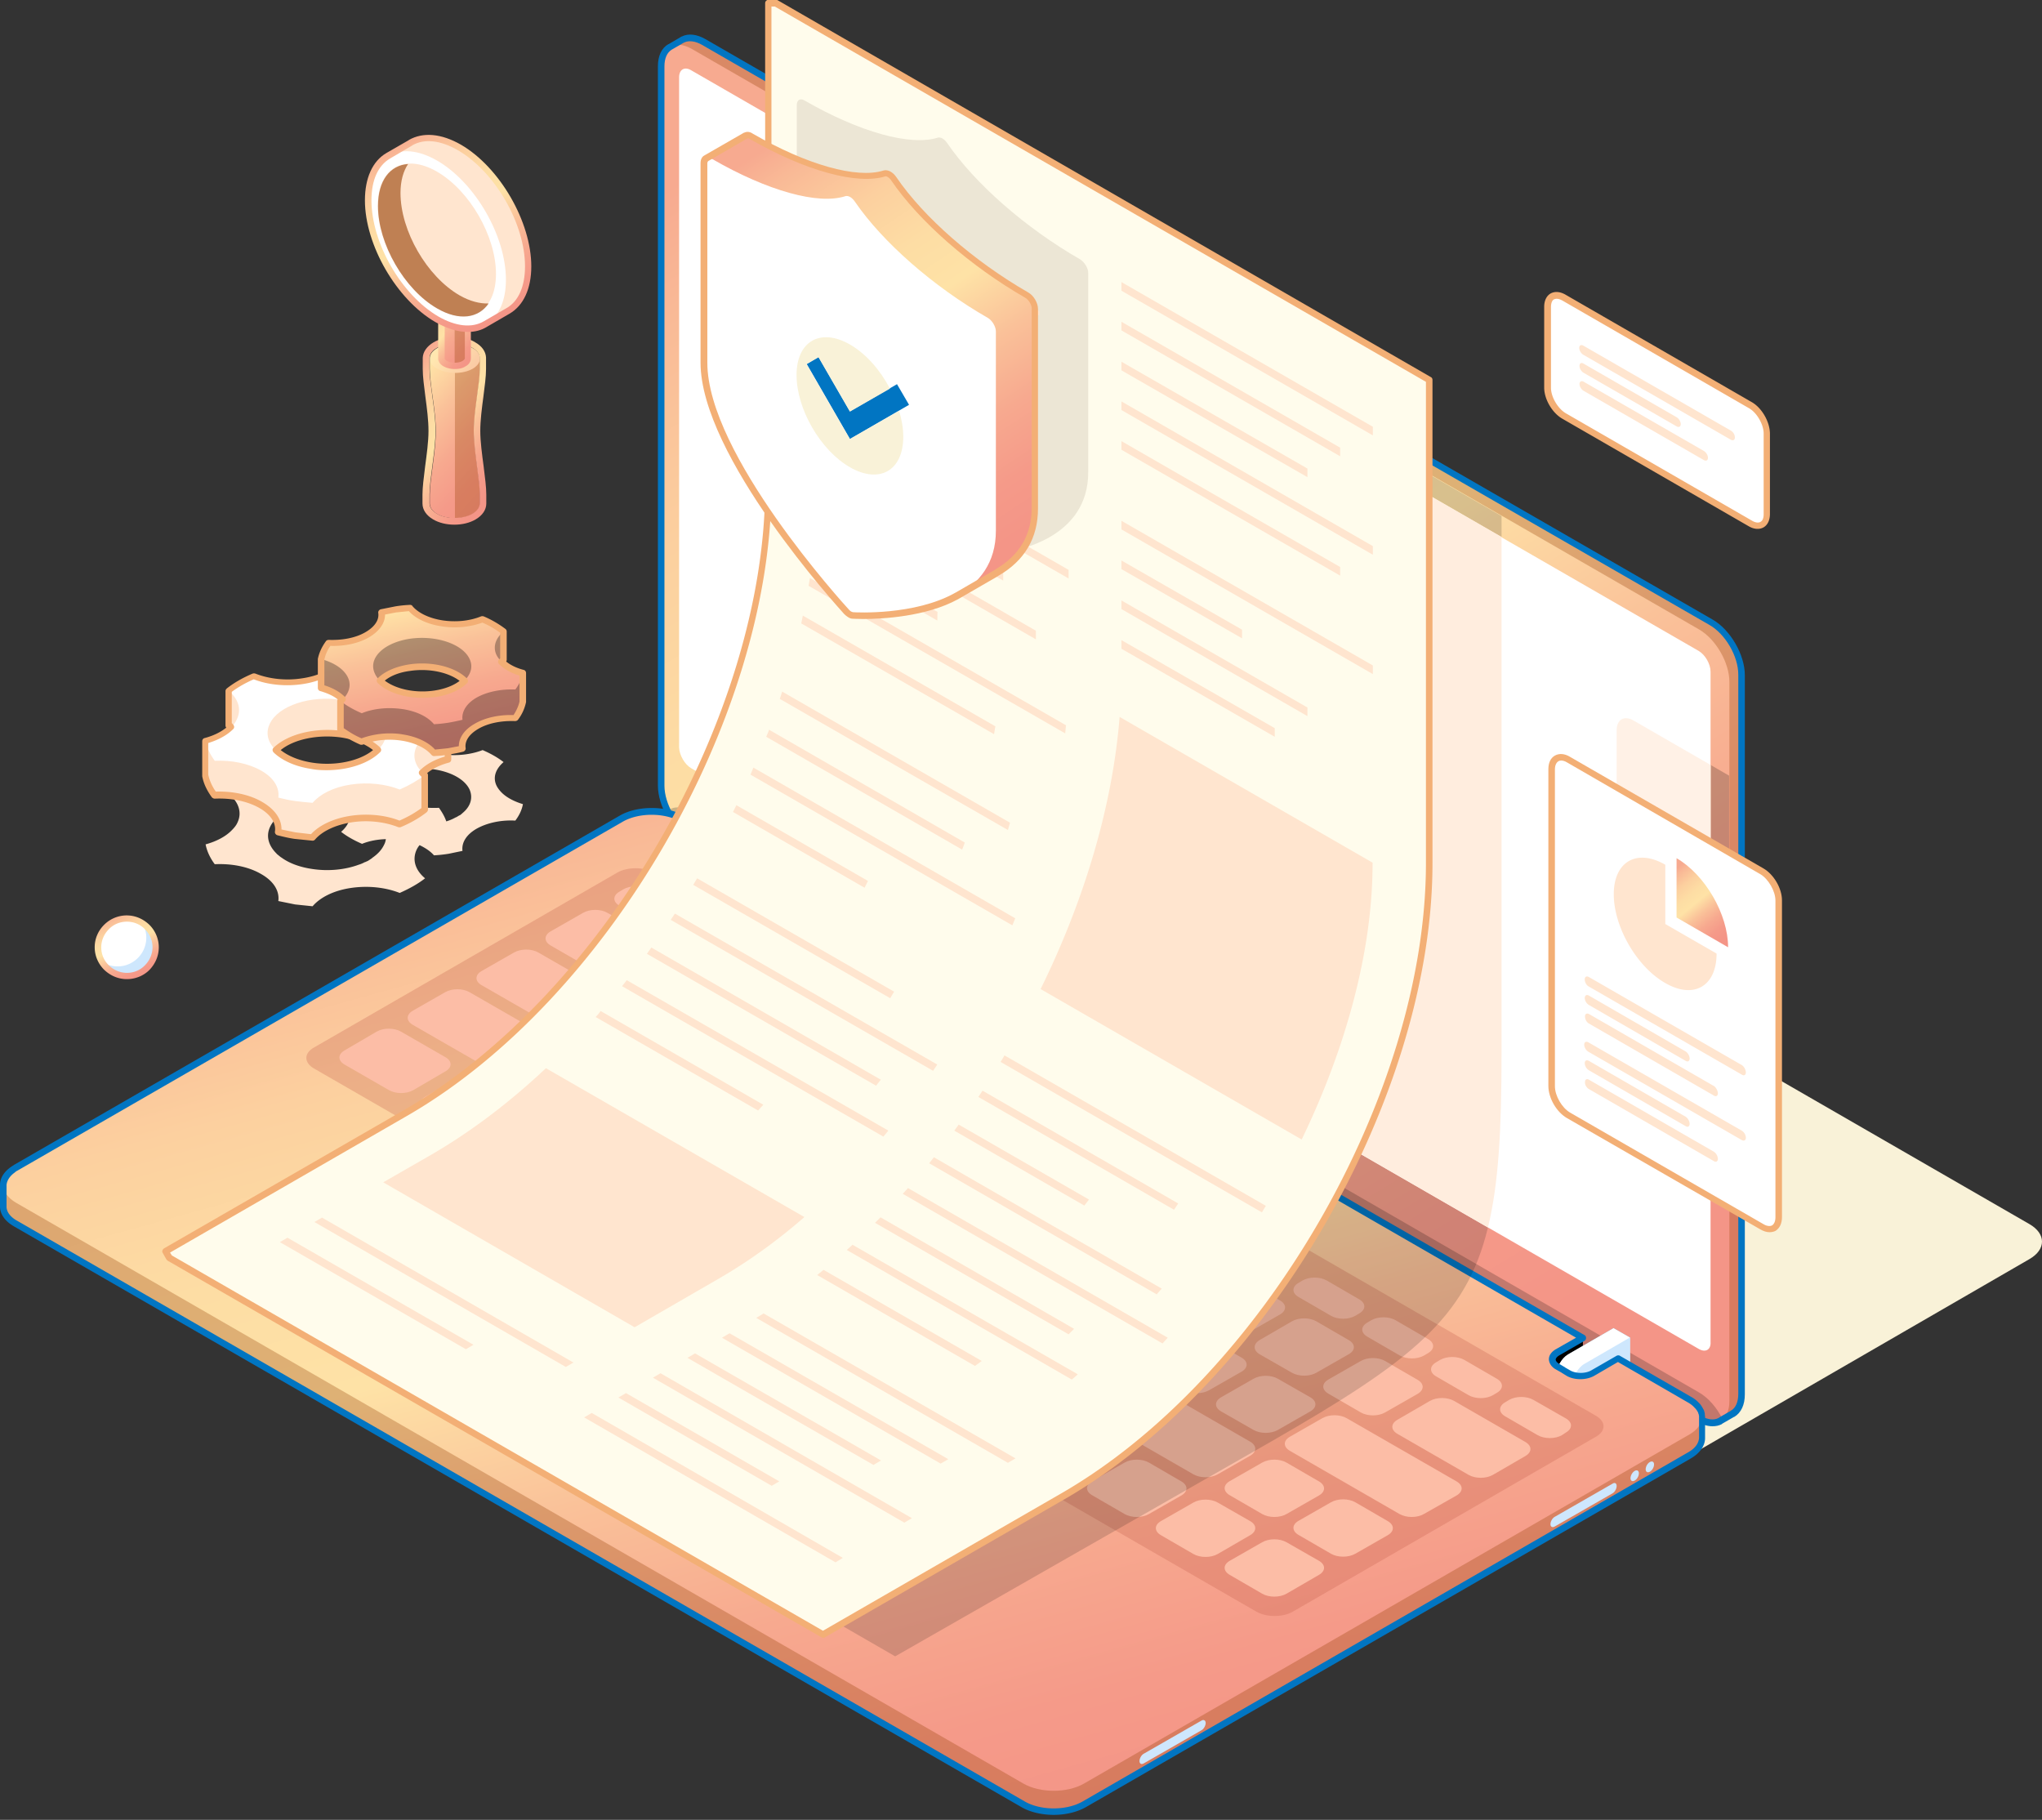 <svg xmlns="http://www.w3.org/2000/svg" xmlns:xlink="http://www.w3.org/1999/xlink" width="349" height="311" fill="none" xmlns:v="https://vecta.io/nano"><rect width="100%" height="100%" fill="#333333" stroke="none"/><style><![CDATA[.B{fill:#fff}.C{fill:#000}.D{fill:#ffe5cf}.E{opacity:.2}.F{opacity:.3}.G{fill:#f3af75}.H{fill:#943c01}.I{fill:#0175C2}.J{fill:#cee7fd}]]></style><path d="M94.873 155.991l12.161 7.007 4.336-2.499c1.163-.67 2.996-.67 4.158 0l1.923 1.116c1.162.669 1.162 1.74 0 2.41l-4.337 2.499 135.737 78.242 4.337-2.5c1.162-.669 2.995-.669 4.158 0l1.922 1.116c1.163.67 1.163 1.741 0 2.41l-4.336 2.5 12.16 7.007c2.862 1.652 7.512 1.652 10.373 0l69.389-40.125c2.861-1.651 2.861-4.329 0-5.981l-172.22-99.308c-2.862-1.651-7.511-1.651-10.373 0L94.873 150.01c-2.861 1.651-2.861 4.329 0 5.981z" fill="#f9f2d8"/><path d="M116.557 6.829l-2.056 1.205c-.939.536-1.521 1.696-1.521 3.347v122.919c0 3.303 2.325 7.32 5.187 8.971l172.175 99.219c1.431.803 2.682.893 3.621.357h.045l2.057-1.205c.939-.536 1.52-1.696 1.52-3.347v-122.92c0-3.302-2.325-7.319-5.187-8.971L120.268 7.186c-1.431-.803-2.682-.893-3.621-.402l-.09.045h0z" fill="url(#A)"/><path d="M279.209 123.141c-1.61-.937-2.906-.178-2.906 1.651v54.14c0 1.83 1.296 4.062 2.906 4.999l16.319 9.418v-60.79l-16.319-9.418z" class="C E"/><path d="M292.443 106.45L120.268 7.186c-1.431-.803-2.683-.893-3.622-.402l-.044.045-2.057 1.16c.939-.536 2.235-.446 3.666.357l172.175 99.219c2.862 1.651 5.186 5.668 5.186 8.971v122.919c0 1.651-.581 2.812-1.52 3.347l2.057-1.205c.939-.535 1.52-1.696 1.52-3.347V115.332c0-3.214-2.325-7.231-5.186-8.882z" class="F H"/><path d="M290.341 237.938l-172.175-99.264c-1.654-.937-3.129-.893-4.068-.089.939 1.919 2.414 3.704 4.068 4.642l172.175 99.219c1.655.937 3.13.892 4.069.089-.939-1.919-2.414-3.66-4.069-4.597z" class="C E"/><path d="M292.666 243.74c-.805 0-1.699-.268-2.593-.803l-172.175-99.219c-2.996-1.741-5.455-5.981-5.455-9.463V11.336c0-1.785.626-3.124 1.789-3.794h.044l2.057-1.205.045-.045c.044-.045.089-.045.134-.045 1.118-.58 2.593-.402 4.068.446l172.176 99.219c2.995 1.741 5.454 5.981 5.454 9.463v122.919c0 1.785-.626 3.124-1.788 3.838h-.045l-2.012 1.161-.045.044s-.044 0-.044.045c-.537.268-1.029.357-1.61.357zM114.813 8.48c-.045 0-.045.045 0 0-.805.491-1.252 1.473-1.252 2.857v122.919c0 3.125 2.191 6.918 4.918 8.481l172.175 99.219c1.207.669 2.28.803 3.085.357 0 0 .045 0 .045-.045l2.012-1.16s.045 0 .045-.045c.804-.446 1.251-1.473 1.251-2.857V115.286c0-3.124-2.19-6.918-4.918-8.48L119.999 7.676c-1.162-.669-2.28-.803-3.085-.402-.044 0-.044.045-.089.045l-2.012 1.16z" class="I"/><path d="M290.342 230.528l-172.175-99.219c-1.163-.67-2.057-2.276-2.102-3.571V13.21c0-1.339.939-1.875 2.057-1.205l172.175 99.219c1.163.67 2.057 2.276 2.057 3.571v114.528c.089 1.339-.85 1.874-2.012 1.205z" class="B"/><path d="M279.209 123.141c-1.61-.937-2.906-.178-2.906 1.651v54.14c0 1.83 1.296 4.062 2.906 4.999l13.234 7.632v-60.79l-13.234-7.632z" fill-opacity=".5" class="D"/><use xlink:href="#L" fill="#80b6f1"/><use xlink:href="#L" class="C E"/><use xlink:href="#M" fill="#7185a3"/><use xlink:href="#M" fill="#b7dafe"/><path opacity=".5" d="M136.81 146.842l-7.78 4.508c-1.117.625-2.011 2.187-2.011 3.436s.894 1.786 2.011 1.161l7.78-4.508v-4.597z" class="C"/><use xlink:href="#N" fill="#80b6f1"/><use xlink:href="#N" class="C E"/><use xlink:href="#O" fill="#7185a3"/><use xlink:href="#O" class="B"/><path d="M278.582 228.564l-7.779 4.508c-1.118.625-1.967 2.187-2.012 3.437 0 1.25.894 1.785 2.012 1.161l7.779-4.508v-4.598z" class="J"/><path d="M290.878 241.776v-.044c0-.134-.045-.223-.09-.357v-.045l-.134-.357v-.045c-.045-.089-.134-.223-.179-.312l-.044-.045c-.09-.089-.179-.223-.269-.312l-.044-.045c-.358-.357-.76-.714-1.297-1.026l-12.161-7.008-4.337 2.5c-1.162.669-2.995.669-4.158 0l-.849-.491-1.028-.58c-1.163-.67-1.163-1.741 0-2.411l1.251-.714 3.13-1.785-135.871-78.286-4.337 2.499c-1.162.67-2.995.67-4.158 0l-.849-.491-1.029-.58c-1.162-.669-1.162-1.741 0-2.41l1.252-.714 3.13-1.786-12.161-7.007c-2.861-1.651-7.511-1.651-10.373 0L2.682 199.554c-.179.089-.358.223-.492.312-1.073.759-1.654 1.696-1.654 2.633v3.526c-.045 1.116.671 2.232 2.146 3.036l172.175 99.219c2.862 1.651 7.511 1.651 10.373 0l103.502-59.675c1.43-.803 2.146-1.874 2.146-2.945v-.045-3.571c.044-.044.044-.134 0-.268z" fill="url(#B)"/><path d="M290.878 241.865c.134 1.16-.581 2.365-2.101 3.258l-103.502 59.674c-2.862 1.651-7.511 1.651-10.373 0L2.727 205.533c-1.431-.848-2.146-1.919-2.146-2.99v3.526c-.045 1.116.671 2.232 2.146 3.035l172.175 99.219c2.862 1.651 7.511 1.651 10.373 0l103.502-59.674c1.43-.804 2.146-1.875 2.146-2.946v-.045-3.57c0-.045 0-.134-.045-.223z" class="F H"/><path d="M180.089 310.153c-1.968 0-3.979-.446-5.455-1.294L2.414 209.595C.849 208.702 0 207.497 0 206.158v-.089-3.526-.044c0-1.161.671-2.232 1.878-3.08.179-.134.358-.223.537-.357l103.502-59.674c2.996-1.741 7.914-1.741 10.954 0l12.161 7.007c.179.089.268.268.268.491 0 .178-.089.402-.268.491l-4.337 2.499c-.358.223-.581.491-.581.714s.223.491.581.715l1.922 1.115c.984.581 2.638.581 3.577 0l4.337-2.499c.179-.089.402-.089.536 0l135.738 78.241c.178.09.268.268.268.491 0 .179-.09.402-.268.491l-4.337 2.5c-.358.223-.581.491-.581.714s.223.491.581.714l.983.58s.045 0 .045.045l.85.491c.983.58 2.637.58 3.621 0l4.337-2.5c.179-.089.402-.089.536 0L289 238.696a5.3 5.3 0 0 1 1.431 1.116l.089.089c.09.089.179.223.269.357.044.045.044.045.044.089.09.089.134.223.224.357 0 0 0 .045.045.09.089.133.134.267.178.401v.045c.045.134.09.268.09.402v.089c0 .089.045.268.045.402v3.615.089c-.045 1.294-.895 2.5-2.415 3.392l-103.457 59.63c-1.52.848-3.487 1.294-5.454 1.294zM1.118 205.98v.134c-.045.937.626 1.874 1.878 2.544l172.175 99.219c2.727 1.562 7.108 1.562 9.836 0l103.501-59.674c1.208-.67 1.834-1.563 1.878-2.5v-.089-3.526c0-.089 0-.179-.044-.268v-.045c0-.044-.045-.133-.09-.267v-.045l-.134-.268s0-.044-.045-.044c-.044-.09-.089-.179-.134-.224l-.045-.044c-.044-.089-.134-.179-.223-.268l-.045-.045c-.313-.357-.715-.669-1.207-.937l-11.893-6.873-4.068 2.365c-1.341.759-3.398.759-4.695 0l-.804-.491s-.045 0-.045-.044l-1.028-.581c-.716-.401-1.118-1.026-1.163-1.696 0-.669.403-1.249 1.118-1.696l3.532-2.008-134.575-77.572-4.068 2.365c-1.342.759-3.398.759-4.695 0l-1.922-1.071c-.716-.446-1.118-1.026-1.118-1.696s.402-1.25 1.118-1.696l3.532-2.008-11.356-6.517c-2.728-1.562-7.109-1.562-9.836 0L2.996 200.044c-.179.089-.313.178-.447.312-.894.625-1.386 1.428-1.431 2.187v.045 3.392z" class="I"/><path d="M220.952 275.428c-1.699.982-4.515.982-6.214 0L53.65 182.592c-1.699-.982-1.744-2.589 0-3.571l51.863-29.904c1.699-.982 4.516-.982 6.215 0l161.042 92.837c1.699.982 1.744 2.588 0 3.57l-51.818 29.904z" fill="#c7634f" class="F"/><path d="M70.641 186.297c-1.162.67-2.995.67-4.158 0l-7.6-4.374c-1.162-.669-1.162-1.74 0-2.41l5.499-3.213c1.162-.67 2.996-.67 4.158 0l7.6 4.374c1.163.669 1.163 1.74 0 2.41l-5.499 3.213zm29.016-3.168c1.163-.67 1.163-1.741 0-2.411L80.254 169.56c-1.163-.669-2.996-.669-4.158 0l-5.544 3.169c-1.162.67-1.162 1.741 0 2.41l19.404 11.158c1.162.67 2.995.67 4.158 0l5.544-3.168zm-11.714 6.739c1.162-.669 1.162-1.741 0-2.41l-5.544-3.214c-1.162-.669-2.996-.669-4.158 0l-5.544 3.169c-1.162.67-1.162 1.741 0 2.41l5.544 3.214c1.162.67 2.996.67 4.158 0l5.544-3.169zm11.758 6.784c1.163-.669 1.163-1.74 0-2.41l-5.544-3.213c-1.162-.67-2.996-.67-4.158 0l-5.544 3.169c-1.162.669-1.162 1.74 0 2.41L90 199.821c1.162.67 2.995.67 4.158 0l5.544-3.169zm11.759 6.785c1.162-.67 1.162-1.741 0-2.411l-5.544-3.213c-1.163-.67-2.996-.67-4.158 0l-5.544 3.169c-1.162.669-1.162 1.74 0 2.41l5.544 3.213c1.162.67 2.995.67 4.158 0l5.544-3.168zm78.643 45.347c1.163-.67 1.163-1.741 0-2.411l-13.547-7.81c-1.162-.67-2.995-.67-4.158 0l-5.544 3.169c-1.162.669-1.162 1.74 0 2.41l13.547 7.811c1.163.669 2.996.669 4.158 0l5.544-3.169zm23.562 0c1.162-.67 1.162-1.741 0-2.411l-13.547-7.81c-1.163-.67-2.996-.67-4.158 0l-5.544 3.169c-1.162.669-1.162 1.74 0 2.41l13.547 7.811c1.162.669 2.995.669 4.158 0l5.544-3.169zm-43.323-11.382c1.162-.669 1.162-1.74 0-2.41l-5.544-3.214c-1.163-.669-2.996-.669-4.158 0l-5.544 3.169c-1.163.67-1.163 1.741 0 2.411l5.544 3.213c1.162.67 2.995.67 4.158 0l5.544-3.169zm-11.804-6.829c1.163-.669 1.163-1.74 0-2.41l-40.864-23.566c-1.162-.67-2.995-.67-4.158 0l-5.544 3.214c-1.162.669-1.162 1.74 0 2.41l40.864 23.566c1.163.669 2.996.669 4.158 0l5.544-3.214zm-32.19-67.172c1.162-.67 1.162-1.741 0-2.41l-15.648-9.016c-1.163-.67-2.996-.67-4.158 0l-.671.401c-1.162.67-1.162 1.741 0 2.411l15.648 9.016c1.163.669 2.996.669 4.158 0l.671-.402zm11.803 6.784c1.162-.669 1.162-1.741 0-2.41l-5.544-3.214c-1.162-.669-2.995-.669-4.158 0l-.671.402c-1.162.669-1.162 1.741 0 2.41l5.544 3.214c1.163.669 2.996.669 4.158 0l.671-.402zm11.758 6.784c1.163-.669 1.163-1.74 0-2.41l-5.543-3.169c-1.163-.669-2.996-.669-4.158 0l-.716.402c-1.162.669-1.162 1.74 0 2.41l5.544 3.214c1.163.669 2.996.669 4.158 0l.715-.447zm11.759 6.784c1.162-.669 1.162-1.74 0-2.41l-5.544-3.169c-1.162-.669-2.995-.669-4.158 0l-.671.402c-1.162.669-1.162 1.741 0 2.41l5.544 3.214c1.163.669 2.996.669 4.158 0l.671-.447zm11.759 6.785c1.162-.67 1.162-1.741 0-2.411l-5.544-3.213c-1.163-.67-2.996-.67-4.158 0l-.671.402c-1.162.669-1.162 1.74 0 2.41l5.544 3.213c1.162.67 2.995.67 4.158 0l.671-.401zm11.803 6.784c1.162-.67 1.162-1.741 0-2.41l-5.544-3.214c-1.163-.669-2.996-.669-4.158 0l-.671.402c-1.162.669-1.162 1.74 0 2.41l5.544 3.214c1.163.669 2.996.669 4.158 0l.671-.402zm11.758 6.784c1.163-.669 1.163-1.741 0-2.41l-5.544-3.214c-1.162-.669-2.995-.669-4.158 0l-.67.402c-1.163.669-1.163 1.741 0 2.41l5.544 3.214c1.162.669 2.995.669 4.158 0l.67-.402zm11.759 6.784c1.162-.669 1.162-1.74 0-2.41l-5.544-3.214c-1.163-.669-2.996-.669-4.158 0l-.671.402c-1.162.67-1.162 1.741 0 2.41l5.544 3.214c1.163.669 2.996.669 4.158 0l.671-.402zm11.803 6.784c1.162-.669 1.162-1.74 0-2.41l-5.544-3.213c-1.162-.67-2.995-.67-4.158 0l-.67.401c-1.163.67-1.163 1.741 0 2.411l5.543 3.213c1.163.67 2.996.67 4.158 0l.671-.402zm11.759 6.785c1.162-.67 1.162-1.741 0-2.411l-5.544-3.213c-1.163-.67-2.996-.67-4.158 0l-.671.402c-1.162.669-1.162 1.74 0 2.41l5.544 3.213c1.162.67 2.995.67 4.158 0l.671-.401zm11.758 6.784c1.163-.67 1.163-1.741 0-2.41l-5.544-3.214c-1.162-.669-2.995-.669-4.158 0l-.67.402c-1.163.669-1.163 1.74 0 2.41l5.543 3.214c1.163.669 2.996.669 4.158 0l.671-.402zm11.759 6.784c1.162-.669 1.162-1.741 0-2.41l-5.544-3.214c-1.163-.669-2.996-.669-4.158 0l-.671.402c-1.162.669-1.162 1.741 0 2.41l5.544 3.214c1.162.669 2.996.669 4.158 0l.671-.402zm11.803 6.784c1.162-.669 1.162-1.74 0-2.41l-5.544-3.169c-1.163-.669-2.996-.669-4.158 0l-.671.402c-1.162.669-1.162 1.741 0 2.41l5.544 3.214c1.163.669 2.996.669 4.158 0l.671-.447zm-156.169-54.898c1.162-.67 1.162-1.741 0-2.41l-5.544-3.214c-1.163-.669-2.996-.669-4.158 0l-5.544 3.169c-1.162.669-1.162 1.741 0 2.41l5.544 3.214c1.162.669 2.995.669 4.158 0l5.544-3.169zm11.758 6.784c1.163-.67 1.163-1.741 0-2.41l-5.544-3.214c-1.162-.669-2.995-.669-4.158 0l-5.544 3.169c-1.162.67-1.162 1.741 0 2.41l5.544 3.169c1.163.67 2.996.67 4.158 0l5.544-3.124zm11.759 6.784c1.162-.669 1.162-1.741 0-2.41l-5.544-3.214c-1.163-.669-2.996-.669-4.158 0l-5.544 3.169c-1.163.67-1.163 1.741 0 2.411l5.544 3.168c1.162.67 2.995.67 4.158 0l5.544-3.124zm11.803 6.784c1.162-.669 1.162-1.74 0-2.41l-5.544-3.213c-1.163-.67-2.996-.67-4.158 0l-5.544 3.169c-1.162.669-1.162 1.74 0 2.41l5.544 3.213c1.162.67 2.995.67 4.158 0l5.544-3.169zm11.758 6.785c1.163-.67 1.163-1.741 0-2.411l-5.544-3.213c-1.162-.67-2.995-.67-4.158 0l-5.543 3.169c-1.163.669-1.163 1.74 0 2.41l5.543 3.214c1.163.669 2.996.669 4.158 0l5.544-3.169zm11.759 6.784c1.162-.67 1.162-1.741 0-2.41l-5.544-3.214c-1.162-.669-2.996-.669-4.158 0l-5.544 3.169c-1.162.669-1.162 1.741 0 2.41l5.544 3.214c1.162.669 2.996.669 4.158 0l5.544-3.169zm11.803 6.784c1.163-.67 1.163-1.741 0-2.41l-5.544-3.214c-1.162-.669-2.995-.669-4.158 0l-5.544 3.169c-1.162.67-1.162 1.741 0 2.41l5.544 3.214c1.163.669 2.996.669 4.158 0l5.544-3.169zm11.759 6.784c1.162-.669 1.162-1.74 0-2.41l-5.544-3.214c-1.163-.669-2.996-.669-4.158 0l-5.544 3.169c-1.163.67-1.163 1.741 0 2.411l5.544 3.169c1.162.669 2.995.669 4.158 0l5.544-3.125zm-52.31-43.695c1.162-.67 1.162-1.741 0-2.411l-5.544-3.213c-1.162-.67-2.996-.67-4.158 0l-5.544 3.169c-1.162.669-1.162 1.74 0 2.41l5.544 3.214c1.162.669 2.996.669 4.158 0l5.544-3.169zm11.803 6.784c1.163-.67 1.163-1.741 0-2.41l-5.544-3.214c-1.162-.669-2.995-.669-4.158 0l-5.544 3.169c-1.162.669-1.162 1.741 0 2.41l5.544 3.214c1.163.669 2.996.669 4.158 0l5.544-3.169zm11.759 6.784c1.162-.67 1.162-1.741 0-2.41l-5.544-3.214c-1.163-.669-2.996-.669-4.158 0l-5.544 3.169c-1.163.67-1.163 1.741 0 2.41l5.544 3.214c1.162.669 2.995.669 4.158 0l5.544-3.169zm11.758 6.784c1.163-.669 1.163-1.741 0-2.41l-5.544-3.214c-1.162-.669-2.995-.669-4.158 0l-5.544 3.169c-1.162.67-1.162 1.741 0 2.411l5.544 3.213c1.163.67 2.996.67 4.158 0l5.544-3.169zm11.759 6.784c1.162-.669 1.162-1.74 0-2.41l-5.544-3.169c-1.163-.669-2.996-.669-4.158 0l-5.544 3.169c-1.163.67-1.163 1.741 0 2.41l5.544 3.214c1.162.669 2.995.669 4.158 0l5.544-3.214zm11.803 6.785c1.162-.67 1.118-1.741 0-2.411l-5.544-3.213c-1.162-.67-2.996-.67-4.158 0l-5.544 3.169c-1.162.669-1.162 1.74 0 2.41l5.544 3.214c1.162.669 2.996.669 4.158 0l5.544-3.169zm11.758 6.784c1.163-.67 1.163-1.741 0-2.41l-5.544-3.214c-1.162-.669-2.995-.669-4.157 0l-5.544 3.169c-1.163.669-1.163 1.741 0 2.41l5.544 3.214c1.162.669 2.995.669 4.157 0l5.544-3.169zm11.759 6.784c1.162-.669 1.162-1.741 0-2.41l-5.544-3.169c-1.162-.67-2.996-.67-4.158 0l-5.544 3.169c-1.162.669-1.162 1.741 0 2.41l5.544 3.169c1.162.669 2.996.669 4.158 0l5.544-3.169zm24.992 14.372c1.163-.67 1.163-1.741 0-2.41l-18.777-10.802c-1.163-.669-2.996-.669-4.158 0l-5.544 3.169c-1.163.67-1.163 1.741 0 2.411l18.733 10.801c1.162.669 2.995.669 4.158 0l5.588-3.169zm-11.758 6.784c1.162-.67 1.162-1.741 0-2.41l-5.544-3.214c-1.163-.669-2.996-.669-4.158 0l-5.544 3.169c-1.162.67-1.162 1.741 0 2.41l5.544 3.214c1.162.669 2.995.669 4.158 0l5.544-3.169zm-11.759 6.784c1.163-.669 1.163-1.74 0-2.41l-5.544-3.169c-1.162-.669-2.995-.669-4.158 0l-5.543 3.169c-1.163.67-1.163 1.741 0 2.41l5.543 3.214c1.163.669 2.996.669 4.158 0l5.544-3.214zm-11.758-6.784c1.162-.67 1.162-1.741 0-2.41l-5.544-3.169c-1.163-.67-2.996-.67-4.158 0l-5.544 3.169c-1.162.669-1.162 1.74 0 2.41l5.544 3.214c1.162.669 2.995.669 4.158 0l5.544-3.214zm11.758-6.784c1.163-.67 1.163-1.741 0-2.41l-5.544-3.214c-1.162-.669-2.995-.669-4.158 0l-5.543 3.169c-1.163.669-1.163 1.741 0 2.41l5.543 3.214c1.163.669 2.996.669 4.158 0l5.544-3.169zm-23.517 0c1.163-.67 1.163-1.741 0-2.41l-5.544-3.214c-1.162-.669-2.995-.669-4.158 0l-5.544 3.169c-1.162.669-1.162 1.741 0 2.41l5.544 3.214c1.163.669 2.996.669 4.158 0l5.544-3.169zm-95.677-82.214c1.162-.67 1.162-1.741 0-2.41l-14.218-8.168c-1.162-.67-2.996-.67-4.158 0l-5.544 3.169c-1.162.669-1.162 1.741 0 2.41l14.218 8.168c1.163.669 2.996.669 4.158 0l5.544-3.169zm11.803 6.784c1.162-.669 1.162-1.741 0-2.41l-5.544-3.214c-1.163-.669-2.996-.669-4.158 0l-5.544 3.169c-1.162.67-1.162 1.741 0 2.411l5.544 3.213c1.162.67 2.995.67 4.158 0l5.544-3.169zm11.758 6.784c1.163-.669 1.163-1.74 0-2.41l-5.544-3.213c-1.162-.67-2.995-.67-4.158 0l-5.543 3.169c-1.163.669-1.163 1.74 0 2.41l5.543 3.213c1.163.67 2.996.67 4.158 0l5.544-3.169zm41.893 10.578c1.162-.669 1.162-1.74 0-2.41l-5.544-3.213c-1.162-.67-2.996-.67-4.158 0l-5.544 3.169c-1.162.669-1.162 1.74 0 2.41l5.544 3.213c1.162.67 2.996.67 4.158 0l5.544-3.169zm11.758 6.785c1.163-.67 1.163-1.741 0-2.411l-5.544-3.213c-1.162-.67-2.995-.67-4.157 0l-5.544 3.169c-1.163.669-1.163 1.74 0 2.41l5.544 3.213c1.162.67 2.995.67 4.157 0l5.544-3.168zm11.759 6.784c1.162-.67 1.162-1.741 0-2.41l-5.544-3.214c-1.162-.669-2.996-.669-4.158 0l-5.544 3.169c-1.162.669-1.162 1.741 0 2.41l5.589 3.214c1.162.669 2.995.669 4.158 0l5.499-3.169zm11.758 6.784c1.163-.67 1.163-1.741 0-2.41l-5.543-3.169c-1.163-.67-2.996-.67-4.158 0l-5.544 3.169c-1.163.669-1.163 1.74 0 2.41l5.544 3.214c1.162.669 2.995.669 4.158 0l5.543-3.214zm11.804 6.784c1.162-.669 1.162-1.741 0-2.41l-5.544-3.214c-1.163-.669-2.996-.669-4.158 0l-5.544 3.169c-1.163.67-1.163 1.741 0 2.411l5.544 3.213c1.162.67 2.995.67 4.158 0l5.544-3.169zm11.758 6.784c1.163-.669 1.163-1.74 0-2.41l-5.544-3.213c-1.162-.67-2.995-.67-4.158 0l-5.544 3.213c-1.117.67-1.117 1.741 0 2.41l5.544 3.169c1.163.67 2.996.67 4.158 0l5.544-3.169zm11.759 6.785c1.162-.67 1.162-1.741 0-2.411l-5.544-3.213c-1.163-.67-2.996-.67-4.158 0l-5.544 3.169c-1.163.669-1.163 1.74 0 2.41l5.544 3.214c1.162.669 2.995.669 4.158 0l5.544-3.169zm18.42 10.622c1.162-.669 1.162-1.74 0-2.41l-12.161-7.007c-1.162-.67-2.996-.67-4.158 0l-5.544 3.213c-1.162.67-1.162 1.741 0 2.41l12.161 7.008c1.162.669 2.996.669 4.158 0l5.544-3.214zm-112.578-64.896c1.163-.67 1.163-1.741 0-2.41l-5.544-3.214c-1.162-.669-2.995-.669-4.158 0l-5.544 3.169c-1.162.67-1.162 1.741 0 2.41l5.544 3.214c1.163.669 2.996.669 4.158 0l5.544-3.169zm11.759 6.784c1.162-.669 1.162-1.741 0-2.41l-5.544-3.169c-1.163-.669-2.996-.669-4.158 0l-5.544 3.169c-1.163.669-1.163 1.741 0 2.41l5.544 3.214c1.162.669 2.995.669 4.158 0l5.544-3.214zm-47.079-27.137c1.162-.669 1.162-1.74 0-2.41l-8.987-5.177c-1.162-.67-2.995-.67-4.158 0l-5.544 3.169c-1.162.669-1.162 1.74 0 2.41l8.987 5.177c1.162.67 2.995.67 4.158 0l5.544-3.169zm11.758 6.785c1.163-.67 1.163-1.741 0-2.411l-5.544-3.213c-1.162-.67-2.995-.67-4.158 0l-5.543 3.169c-1.163.669-1.163 1.74 0 2.41l5.543 3.213c1.163.67 2.996.67 4.158 0l5.544-3.168zm11.804 6.784c1.162-.67 1.162-1.741 0-2.41l-5.544-3.214c-1.163-.67-2.996-.67-4.158 0l-5.544 3.169c-1.163.669-1.163 1.741 0 2.41l5.544 3.214c1.162.669 2.995.669 4.158 0l5.544-3.169z" fill="#fcbda6"/><g class="C"><path d="M125.32 265.074c-1.699.982-4.516.982-6.215 0l-47.481-27.36c-1.699-.982-1.744-2.589 0-3.571l30.179-17.407c1.699-.981 4.515-.981 6.214 0l47.481 27.36c1.744.982 1.744 2.589 0 3.571l-30.178 17.407z" class="E"/><path d="M71.624 235.303l30.179-17.406c1.699-.982 4.516-.982 6.215 0l47.481 27.36c.581.357.983.758 1.162 1.205.358-.848-.045-1.741-1.162-2.41l-47.481-27.36c-1.699-.982-4.516-.982-6.215 0l-30.179 17.406c-1.118.67-1.52 1.563-1.162 2.411.179-.447.581-.893 1.162-1.206z" class="E"/></g><path d="M276.303 253.96c0 .446-.313 1.027-.716 1.25l-9.881 5.668c-.402.223-.715.045-.715-.401s.313-1.027.715-1.25l9.881-5.669c.403-.267.716-.089.716.402zm3.084-2.589c-.402.224-.715.804-.715 1.25s.313.625.715.402.716-.759.716-1.25c0-.446-.313-.625-.716-.402zm2.594-1.517c-.403.223-.716.759-.716 1.25 0 .446.313.624.716.401s.715-.758.715-1.249c0-.447-.313-.625-.715-.402zm-75.917 44.588c0 .446-.313 1.027-.715 1.25l-9.881 5.668c-.402.223-.715.045-.715-.401s.313-1.027.715-1.25l9.881-5.669c.358-.223.715-.044.715.402z" class="J"/><path d="M304.022 207.988c0 1.83-1.296 2.589-2.906 1.652l-32.995-19.058c-1.61-.938-2.906-3.169-2.906-4.999v-54.14c0-1.83 1.296-2.589 2.906-1.652l33.04 19.059c1.61.937 2.906 3.169 2.906 4.999l-.045 54.139z" class="B"/><path d="M302.413 210.578c-.492 0-1.028-.179-1.565-.491l-33.04-19.014c-1.788-1.026-3.174-3.436-3.174-5.489v-54.14c0-1.116.402-1.919 1.118-2.321s1.654-.357 2.593.223l33.04 19.058c1.788 1.027 3.174 3.437 3.174 5.446v54.139c0 1.116-.402 1.919-1.118 2.366-.268.134-.626.223-1.028.223zm-35.588-80.607c-.179 0-.358.045-.492.134-.358.223-.581.714-.581 1.383v54.14c0 1.652 1.207 3.705 2.593 4.508l33.04 19.058c.581.357 1.117.402 1.475.224.358-.224.581-.715.581-1.384v-54.14c0-1.607-1.207-3.704-2.593-4.508l-33.04-19.103c-.358-.223-.715-.312-.983-.312z" class="G"/><path d="M298.389 194.422c0 .446-.313.625-.715.401l-26.2-15.085c-.402-.224-.715-.759-.715-1.206s.313-.624.715-.401l26.2 15.086a1.51 1.51 0 0 1 .715 1.205zm-4.784 3.615c0 .446-.313.625-.67.402l-21.371-12.319c-.403-.223-.716-.759-.671-1.205 0-.446.313-.625.671-.402l21.371 12.319a1.59 1.59 0 0 1 .67 1.205zm-4.828-5.981c0-.446-.313-.982-.671-1.205l-16.542-9.551c-.403-.223-.716-.045-.716.401a1.51 1.51 0 0 0 .716 1.205l16.542 9.552c.358.223.671.045.671-.402zm9.612-8.792c0 .446-.313.624-.671.401l-26.199-15.086c-.403-.223-.671-.758-.671-1.205s.313-.625.716-.401l26.199 15.085a1.69 1.69 0 0 1 .626 1.206zm-4.784 3.57c0 .447-.313.625-.67.402l-21.371-12.319c-.403-.223-.671-.759-.671-1.205s.313-.625.715-.402l21.371 12.319c.313.223.626.803.626 1.205zm-4.828-5.936c0-.446-.313-.982-.671-1.205l-16.542-9.552c-.403-.223-.671-.044-.716.402a1.51 1.51 0 0 0 .716 1.205l16.542 9.552c.358.223.671.044.671-.402zm-4.158-33.118c-4.874-2.812-8.808-.535-8.808 5.044s3.934 12.408 8.808 15.175c4.873 2.812 8.763.536 8.763-5.043l-8.763-5.044V147.78z" class="D"/><path d="M286.542 146.664v10.132l8.808 5.088c0-5.624-3.935-12.408-8.808-15.22z" fill="url(#C)"/><path opacity=".15" d="M143.651 26.645v-3.571l112.98 65.12v3.571l-112.98-65.119zm110.655 183.129c-3.8 15.711-13.502 23.03-36.93 36.509l-64.381 36.778-111.684-64.405-.626-1.116 41.043-23.656c19.761-11.381 37.421-32.314 48.777-55.523l123.8 71.413z" class="C"/><path d="M256.63 91.764L143.65 26.645V86.81c0 16.559-4.963 34.635-13.189 51.551l123.844 71.412c1.833-7.453 2.325-16.782 2.325-29.591V91.764z" fill="#ffedde"/><path d="M181.653 255.702c34.516-19.907 62.593-68.423 62.593-108.191V64.896L132.607.535h-1.296v82.616c0 39.321-27.809 87.346-61.967 107.074l-41.043 23.656.626 1.115 111.683 64.361 41.043-23.655z" fill="#fffcec"/><path d="M140.654 279.893c-.089 0-.178-.045-.268-.09l-111.728-64.36c-.089-.045-.134-.134-.224-.223l-.626-1.116c-.089-.134-.089-.268-.045-.402s.134-.268.268-.357l41.043-23.655c34.024-19.594 61.699-67.396 61.699-106.584V.535a.54.54 0 0 1 .179-.402c.089-.089.223-.179.402-.179h1.297c.089 0 .178.045.268.089L244.559 64.45c.178.089.268.268.268.491v82.615c0 39.902-28.212 88.641-62.861 108.637l-.268-.491.268.491-41.043 23.655c-.09.045-.179.045-.269.045zM29.373 214.55l111.281 64.138 40.731-23.477c34.381-19.817 62.324-68.11 62.324-107.699V65.253L132.428 1.116h-.581v82.035c0 39.5-27.943 87.748-62.235 107.521L29.06 214.059l.313.491z" class="G"/><path d="M185.99 80.697V46.642c0-.848-.671-1.875-1.386-2.321-9.345-5.356-18.018-12.988-22.713-19.862-.491-.714-1.117-1.071-1.609-.937-4.695 1.473-13.368-.937-22.757-6.338-.358-.223-.671-.268-.939-.134-.224.134-.402.446-.402.848v34.055c0 15.8 23.382 41.509 24.366 42.624.179.178.358.357.537.446s.357.179.536.179c.626.045 10.73.58 17.75-3.392 3.711-2.142 6.617-5.579 6.617-11.114z" fill="#452000" fill-opacity=".1"/><path d="M138.195 100.112l.224-1.339 43.77 25.173-.134 1.384-43.86-25.218zm53.472 2.5v1.473l31.789 18.299v-1.473l-31.789-18.299zm-14.62 5.177l-37.421-21.558-.045 1.473 37.466 21.558v-1.473zm-5.588-10.042l-31.788-18.3v1.473l31.788 18.299v-1.473zm20.208 11.649v1.473l26.2 15.041v-1.473l-26.2-15.041zm-9.031-12.006l-42.965-24.727v1.473l42.965 24.727V97.39zm-23.159 85.606l.715-1.072-44.843-25.797-.716 1.071 44.844 25.798zm-7.333-12.408l.671-1.116-33.666-19.371-.671 1.116 33.666 19.371zm-12.473 47.311l26.959 15.532 1.163-.848-27.049-15.577-1.073.893zm8.673-67.352l-22.489-12.943-.581 1.16 22.489 12.944.581-1.161zm-2.638 62.174l-.983.893 38.45 22.138a9.85 9.85 0 0 0 1.028-.893l-38.495-22.138zm-43.904-38.92l27.764 15.979.894-.982-27.809-16.023a6.48 6.48 0 0 1-.849 1.026zm9.523-11.872l-.76 1.071 39.165 22.54.805-1.027-39.21-22.584zM186.123 205l-22.265-12.81-.76 1.027 22.221 12.809.804-1.026zm-18.196-18.612l-.716 1.071 33.443 19.281.715-1.071-33.442-19.281zm3.755-6.026l-.67 1.116 44.664 25.709.671-1.116-44.665-25.709zm-64.56-12.854l-.804 1.027 44.664 25.708.849-1.026-44.709-25.709zm47.169 36.51l44.396 25.574.894-.982-44.396-25.574-.894.982zm-3.801 4.017l-.939.937 33.085 19.058.939-.937-33.085-19.058zM139.179 92.48l-.134 1.384 21.147 12.184c.045-.49 0-.981.045-1.472L139.179 92.48zM112.89 234.681l-1.297.758 42.966 24.772 1.296-.759-42.965-24.771zm60.134-76.546l.491-1.205-44.753-25.753-.492 1.205 44.754 25.753zm-75.022 74.716l-42.965-24.772-1.297.759 42.966 24.771 1.296-.758zm20.789-1.563l-1.296.759 31.788 18.3 1.297-.759-31.789-18.3zm5.902-3.436l-1.297.758 37.377 21.514 1.297-.759-37.377-21.513zm66.974-132.069v1.473l20.611 11.828v-1.473l-20.611-11.828zm-58.479 157.376l-26.2-15.086-1.296.758 26.199 15.086 1.297-.758zm10.864 13.077l-42.921-24.771-1.296.759 42.965 24.771 1.252-.759zm-63.129-36.42l-31.788-18.3-1.297.759 31.788 18.299 1.297-.758zm78.688-32.047l-.805 1.027 38.897 22.405c.268-.357.581-.669.85-.982l-38.942-22.45zm-30.358 27.449l43.011 24.772 1.296-.759-43.055-24.771-1.252.758zm62.414-170.23v1.473l37.377 21.513v-1.473l-37.377-21.513zm0 6.829v1.473l31.789 18.255v-1.473l-31.789-18.255zm0 6.784v1.473l42.966 24.727v-1.473l-42.966-24.727zm-21.773 56.863l.224-1.339-32.906-18.925-.269 1.339 32.951 18.925zm21.773-36.465v1.473l42.966 24.726v-1.473l-42.966-24.726zm0-13.613v1.473l37.377 21.513v-1.473l-37.377-21.513zm-19.403 66.458l.357-1.25-38.941-22.405-.403 1.249 38.987 22.406zm19.403-92.167l42.966 24.727v-1.473l-42.966-24.727v1.473zm-26.78 94.309l-33.443-19.281c-.134.402-.313.803-.492 1.205l33.487 19.282c.179-.402.313-.804.448-1.206zm12.742-90.828v.759c-.626-.357-1.118-.536-1.52-.491s-.76.313-1.073.803c-.224.357-.582 1.25-1.118 2.723l-6.572 18.121-.716-.402-5.365-20.486-5.365 14.282-.626-.357-7.019-26.601-.984-3.571c-.223-.625-.536-1.205-.939-1.696s-.939-.893-1.609-1.294v-.759l8.763 5.043v.759l-.403-.223c-.626-.357-1.073-.446-1.386-.312s-.491.446-.491.893.268 1.696.76 3.66l4.649 17.942 3.935-10.712-.716-2.678-.536-2.142c-.224-.803-.537-1.562-.805-2.232-.134-.357-.358-.669-.536-.982-.269-.402-.582-.759-.895-1.027-.223-.223-.581-.446-1.028-.714v-.759l9.21 5.311v.759l-.626-.357c-.67-.357-1.117-.491-1.43-.357s-.447.491-.447 1.027c0 .669.268 2.008.804 4.017l4.516 17.407 4.471-12.408c.492-1.339.76-2.365.76-2.99 0-.312-.09-.625-.268-1.026-.179-.357-.358-.669-.626-.937-.447-.446-1.029-.848-1.744-1.294v-.759l6.975 4.062zm13.725 69.36c-1.207 15.22-6.035 31.332-13.502 46.508l44.62 25.708c7.556-15.621 12.116-32.225 12.116-47.177v-.134l-43.234-24.905zm-68.449 95.961c5.007-2.901 9.925-6.427 14.575-10.489l-44.173-25.441c-6.259 5.892-12.921 10.935-19.806 14.908l-8.003 4.597 42.966 24.771 14.441-8.346z" class="D"/><path d="M127.465 23.164l-6.706 3.883c-.224.134-.403.446-.403.848V61.95c0 15.8 23.383 41.509 24.367 42.625.179.178.358.357.536.446s.358.178.537.178c.626.045 10.73.581 17.75-3.392l6.795-3.927c3.711-2.142 6.573-5.579 6.573-11.069V52.756c0-.848-.671-1.875-1.386-2.321-9.345-5.356-18.018-12.988-22.713-19.862-.491-.714-1.117-1.071-1.609-.937-4.65 1.473-13.368-.937-22.757-6.338-.403-.268-.716-.268-.984-.134z" class="B"/><path d="M175.527 50.436c-9.344-5.356-18.018-12.988-22.712-19.862-.492-.714-1.118-1.071-1.61-.937-4.65 1.473-13.368-.937-22.757-6.338-.358-.223-.715-.268-.939-.134l-6.706 3.883c.223-.134.581-.134.939.134 9.433 5.445 18.107 7.855 22.757 6.338.491-.134 1.117.223 1.609.937 4.695 6.874 13.368 14.506 22.712 19.862.716.402 1.386 1.473 1.386 2.321v34.055c0 5.534-2.861 8.971-6.661 11.113l6.796-3.927c3.71-2.142 6.572-5.579 6.572-11.069V52.757c0-.848-.671-1.919-1.386-2.321z" fill="url(#D)"/><path d="M147.54 105.78c-1.029 0-1.699-.045-1.789-.045-.268 0-.536-.089-.805-.267-.223-.134-.447-.313-.67-.536-.984-1.116-24.546-26.958-24.546-42.982V27.896c0-.625.224-1.116.671-1.339l6.751-3.883h.045c.447-.223.984-.178 1.475.178 9.21 5.311 17.75 7.721 22.31 6.293.716-.223 1.61.223 2.236 1.16 4.649 6.829 13.278 14.372 22.533 19.683.939.536 1.654 1.785 1.654 2.812v34.1c0 5.043-2.28 8.927-6.795 11.515 0 0-.045 0-.045.045l-6.796 3.928c-.045 0-.045.045-.089.045-5.41 2.945-12.787 3.347-16.14 3.347zm-19.807-82.125l-6.706 3.883c-.045.045-.134.178-.134.402v34.055c0 15.622 23.249 41.152 24.232 42.223.134.134.269.268.403.312.089.045.223.09.268.09.447.044 10.551.58 17.437-3.303.044 0 .044-.045.089-.045l6.706-3.883s.045 0 .045-.045c4.158-2.41 6.259-5.936 6.259-10.578V52.712c0-.625-.536-1.517-1.117-1.83-9.389-5.401-18.152-13.077-22.892-20.04-.357-.536-.804-.759-.983-.714-4.829 1.518-13.726-.937-23.204-6.382-.179-.134-.313-.134-.403-.089h0z" class="G"/><path d="M145.26 75.028l-7.377-12.81 2.012-1.205 5.365 9.284 8.047-4.642 2.057 3.526-10.104 5.847z" class="I"/><path d="M145.26 75.027l-7.421-12.81 2.056-1.16 5.365 9.284 6.841-3.928c-1.654-3.169-4.113-5.981-6.841-7.543-5.052-2.901-9.12-.536-9.12 5.222 0 5.802 4.068 12.854 9.12 15.755s9.121.58 9.121-5.222c0-1.428-.268-2.946-.715-4.419l-8.406 4.82z" fill="#f9f2d8"/><path d="M85.752 135.46c-.358-.357-.671-.758-.894-1.205-.671-1.428-.134-2.856 1.207-4.017-1.028-.803-2.236-1.473-3.577-2.053-1.967.759-4.471 1.071-6.93.714-2.459-.401-4.382-1.383-5.41-2.588a23.63 23.63 0 0 0-2.504.267l-2.37.491c.179 1.384-.626 2.768-2.414 3.794-.313.179-.715.357-1.073.491-.179-.045-.313-.045-.492-.089l-2.995-.313a8.48 8.48 0 0 1-1.475 1.295h-.537c-.134.178-.268.357-.358.535-1.162.581-2.548 1.027-4.113 1.295-2.995.446-5.991.089-8.361-.848-1.61.714-3.085 1.517-4.292 2.499 1.61 1.339 2.236 3.124 1.431 4.82-.224.536-.626.982-1.073 1.429-1.028 1.026-2.593 1.83-4.382 2.321.224 1.16.76 2.321 1.565 3.392 2.861-.134 5.767.401 7.958 1.696 2.191 1.25 3.13 2.946 2.906 4.597l2.861.58 2.996.313c1.252-1.473 3.532-2.678 6.527-3.125s5.991-.089 8.361.848c1.61-.714 3.085-1.517 4.337-2.499-1.61-1.339-2.235-3.08-1.475-4.82a3.37 3.37 0 0 1 .537-.848c1.028.49 1.878 1.071 2.459 1.74.849-.044 1.654-.134 2.504-.268l2.37-.491c-.179-1.383.626-2.767 2.414-3.793 1.833-1.027 4.247-1.518 6.617-1.384.671-.893 1.118-1.83 1.297-2.812-1.475-.446-2.772-1.116-3.622-1.964zm-22.086 11.114c-.045 0-.045.045-.089.089l-.402.268c-.045.045-.089.045-.134.089a2.07 2.07 0 0 1-.447.223c-.045.045-.134.045-.179.09h-.045c-.089.044-.134.044-.179.089-.268.134-.581.268-.894.357-2.28.848-5.186 1.16-8.003.714-2.101-.312-3.845-.982-5.097-1.874-.045-.045-.089-.045-.134-.09s-.09-.044-.134-.089l-.492-.402c-.045-.044-.134-.089-.179-.178l-.045-.045c-1.297-1.294-1.788-2.901-1.073-4.463 1.431-3.124 6.975-4.954 12.384-4.106.134.044.268.044.447.089.224.268.402.535.536.803.671 1.429.134 2.857-1.207 4.017 1.028.804 2.235 1.473 3.577 2.053 1.207-.491 2.593-.758 4.069-.803-.045.312-.134.669-.313.982-.402.848-1.073 1.562-1.967 2.187zm15.693-7.9c-.179.178-.358.312-.492.446-.045.045-.134.089-.179.134s-.089.089-.179.089c-.089.045-.134.09-.224.134-.134.09-.268.179-.402.223.134-.089.224-.133.358-.223-.581.357-1.207.67-1.967.893-.268-.803-.715-1.562-1.252-2.321-2.861.134-5.767-.402-7.958-1.696-1.162-.67-1.967-1.473-2.459-2.321 1.028-1.205 2.906-2.187 5.365-2.544 4.471-.67 9.076.848 10.283 3.437.581 1.339.223 2.678-.894 3.749z" class="D"/><path d="M76.632 123.855c-.224-1.16-.76-2.321-1.565-3.392-2.861.134-5.767-.446-7.958-1.696s-3.13-2.946-2.906-4.597l-2.861-.58-2.995-.313c-1.207 1.473-3.532 2.678-6.528 3.125s-5.991.089-8.361-.848c-1.61.714-3.085 1.517-4.292 2.499v5.892c.134.134.268.267.402.357-1.028 1.026-2.593 1.83-4.381 2.321v5.891c.224 1.161.76 2.321 1.565 3.392 2.861-.134 5.767.402 7.958 1.696 2.191 1.25 3.13 2.946 2.906 4.597l2.861.581 2.996.312c1.252-1.473 3.532-2.678 6.528-3.124s5.991-.089 8.361.848c1.609-.714 3.085-1.518 4.337-2.5v-5.891c-.134-.134-.268-.268-.402-.357 1.028-1.027 2.593-1.83 4.382-2.321v-5.892h-.045zm-29.508 4.33c2.235-2.232 6.84-3.392 11.356-2.678 2.683.401 4.784 1.383 6.081 2.678-2.236 2.231-6.841 3.392-11.312 2.678-2.683-.402-4.829-1.384-6.125-2.678z" class="B"/><path d="M61.207 130.193c1.341-.491 2.504-1.161 3.353-2.009-1.297-1.294-3.443-2.276-6.081-2.678-4.516-.714-9.076.491-11.356 2.678.492.491 1.073.893 1.788 1.295-2.638-1.428-3.845-3.615-2.817-5.758 1.431-3.124 6.975-4.954 12.384-4.106 5.365.848 8.584 4.017 7.154 7.141-.715 1.473-2.325 2.678-4.426 3.437zm-1.252 3.883c-2.995.446-5.276 1.651-6.527 3.124-.984-.089-2.012-.178-2.995-.312s-1.967-.357-2.861-.58c.224-1.652-.715-3.348-2.906-4.598s-5.097-1.83-7.958-1.696c-.805-1.071-1.341-2.231-1.565-3.392v5.892c.224 1.16.76 2.321 1.565 3.392 2.861-.134 5.767.402 7.958 1.696 2.191 1.25 3.13 2.946 2.906 4.597.939.223 1.878.446 2.861.58s2.012.268 2.996.313c1.252-1.473 3.532-2.678 6.527-3.124s5.991-.09 8.361.848c1.61-.715 3.085-1.518 4.337-2.5v-5.891c-1.252.937-2.683 1.785-4.337 2.499-2.37-.937-5.41-1.294-8.361-.848zm16.676-10.221c-2.593.714-4.65 2.053-5.454 3.749-.805 1.741-.179 3.482 1.475 4.821-.134-.134-.268-.268-.402-.358 1.028-1.026 2.593-1.829 4.381-2.32v-5.892h0zm-36.125-.982c.805-1.741.179-3.481-1.431-4.82v5.891c.134.134.268.268.402.357.447-.401.805-.892 1.028-1.428z" class="D"/><path d="M53.428 143.673s-.045 0 0 0l-3.085-.312c-.939-.134-1.878-.357-2.951-.625-.268-.09-.447-.357-.402-.625.224-1.473-.76-2.946-2.638-4.017-2.012-1.161-4.784-1.741-7.645-1.607-.179 0-.358-.089-.492-.223-.849-1.161-1.431-2.366-1.654-3.615v-.09-5.891c0-.268.179-.491.402-.536 1.52-.401 2.772-1.026 3.711-1.785-.089-.089-.134-.223-.134-.357v-5.892c0-.178.089-.312.223-.446 1.252-.982 2.727-1.83 4.426-2.544.134-.045.268-.045.447 0 2.37.937 5.32 1.25 8.048.803 2.727-.401 4.963-1.473 6.17-2.945.134-.134.268-.224.447-.179l3.04.312c.894.134 1.878.357 2.906.625.268.09.447.357.402.625-.224 1.473.76 2.946 2.638 4.017 2.012 1.161 4.784 1.741 7.645 1.607.179 0 .358.089.492.223.849 1.161 1.431 2.366 1.699 3.615v.09 5.891c0 .268-.179.491-.402.536-1.52.401-2.772 1.026-3.711 1.785.089.089.134.223.134.357v5.892c0 .178-.089.312-.224.446-1.252.982-2.727 1.83-4.426 2.544-.134.045-.268.045-.447 0-2.37-.937-5.32-1.25-8.048-.803s-4.963 1.517-6.17 2.945c-.089.09-.224.179-.402.179zm-5.32-1.919l2.37.491 2.683.312c1.386-1.517 3.8-2.678 6.662-3.124s5.946-.179 8.45.803c1.431-.625 2.683-1.339 3.756-2.142v-5.356l-.179-.179-.089-.089c-.089-.089-.179-.268-.179-.402s.045-.312.179-.401c1.028-1.027 2.459-1.83 4.247-2.366v-5.4c-.224-.982-.626-1.964-1.297-2.902-2.951.09-5.857-.535-7.958-1.785-2.101-1.205-3.264-2.856-3.219-4.642-.849-.223-1.609-.357-2.37-.491l-2.683-.312c-1.386 1.517-3.8 2.678-6.662 3.124s-5.946.179-8.45-.803c-1.431.625-2.683 1.339-3.756 2.142v5.356c.089.045.134.134.179.179l.045.044c.089.09.179.268.179.402s-.045.312-.179.402c-1.028 1.026-2.504 1.83-4.247 2.365v5.401a7.96 7.96 0 0 0 1.296 2.901c2.951-.089 5.857.536 7.958 1.785 2.146 1.25 3.308 2.946 3.264 4.687zm7.69-10.132c-.894 0-1.788-.045-2.638-.223-2.683-.402-4.963-1.428-6.393-2.812-.09-.089-.179-.268-.179-.402s.045-.312.179-.401c2.414-2.366 7.243-3.526 11.803-2.857 2.682.402 4.963 1.428 6.393 2.812.089.089.179.268.179.402s-.045.312-.179.401c-1.967 1.964-5.499 3.08-9.165 3.08zm-7.824-3.437c1.297 1.027 3.13 1.786 5.365 2.143 3.934.625 8.137-.268 10.417-2.143-1.297-1.026-3.13-1.785-5.365-2.142-3.979-.58-8.137.268-10.417 2.142z" class="G"/><path d="M54.903 117.562c1.52.402 2.772 1.071 3.666 1.919l-.313.313v4.865c1.028.803 2.235 1.473 3.577 2.053 1.967-.759 4.471-1.071 6.93-.714 2.459.402 4.382 1.384 5.41 2.589a23.9 23.9 0 0 0 2.504-.268l2.37-.491c-.179-1.384.626-2.767 2.414-3.794 1.833-1.027 4.247-1.517 6.617-1.384.671-.892 1.118-1.83 1.296-2.811v-4.865c-1.52-.402-2.772-1.072-3.666-1.92l.313-.312v-4.865c-1.028-.803-2.235-1.473-3.577-2.053-1.967.759-4.471 1.071-6.93.714-2.459-.402-4.382-1.384-5.41-2.589a23.9 23.9 0 0 0-2.504.268l-2.37.491c.179 1.384-.626 2.767-2.414 3.794s-4.247 1.517-6.617 1.383c-.671.893-1.118 1.83-1.297 2.812v4.865h0zm19.404.982c-3.711.58-7.556-.401-9.389-2.231 1.073-1.072 2.861-1.875 5.052-2.232 3.756-.58 7.556.402 9.389 2.232-1.073 1.071-2.817 1.874-5.052 2.231z" fill="url(#E)"/><path d="M64.069 115.108c-1.207-2.589 1.431-5.222 5.902-5.936 4.471-.67 9.076.848 10.283 3.436.85 1.786-.179 3.571-2.37 4.776.581-.312 1.073-.669 1.475-1.071-1.878-1.83-5.678-2.812-9.389-2.232-2.191.357-3.979 1.161-5.052 2.232.671.669 1.654 1.25 2.772 1.651-1.744-.625-3.085-1.651-3.621-2.856zm-2.236 6.784c-1.341-.58-2.548-1.25-3.577-2.053v4.865c1.028.803 2.235 1.473 3.577 2.053 1.967-.759 4.471-1.071 6.93-.714 2.459.402 4.382 1.383 5.41 2.589a23.9 23.9 0 0 0 2.504-.268c.85-.134 1.609-.313 2.37-.491-.179-1.384.626-2.767 2.414-3.794 1.833-1.027 4.247-1.518 6.617-1.384.671-.892 1.118-1.83 1.296-2.811v-4.865c-.179.981-.626 1.919-1.296 2.811-2.37-.089-4.784.357-6.617 1.384-1.788 1.027-2.593 2.455-2.414 3.794-.76.178-1.565.357-2.37.491a23.9 23.9 0 0 1-2.504.268c-1.028-1.25-2.951-2.232-5.41-2.589-2.504-.357-5.007-.089-6.93.714zm-6.93-4.329c1.52.401 2.772 1.071 3.666 1.919l-.313.312c1.341-1.116 1.878-2.588 1.207-4.017s-2.37-2.544-4.516-3.124v4.91h-.045zm30.849-4.464l.313-.312v-4.865c-1.341 1.116-1.878 2.589-1.207 4.017.223.402.492.803.894 1.16z" class="C F"/><path d="M74.173 129.212c-.179 0-.313-.09-.447-.224-.984-1.16-2.817-2.053-5.052-2.41-2.28-.357-4.694-.134-6.662.67-.134.044-.313.044-.447 0-1.431-.625-2.638-1.339-3.711-2.143-.134-.089-.224-.267-.224-.446v-4.865c0-.089.045-.178.09-.268-.76-.625-1.788-1.071-2.996-1.428-.224-.045-.402-.268-.402-.536v-4.865-.089c.224-1.071.671-2.053 1.386-3.035.089-.134.268-.223.492-.223 2.37.089 4.65-.357 6.304-1.339 1.52-.893 2.325-2.053 2.146-3.258-.045-.268.134-.536.402-.625l2.459-.491c.76-.134 1.609-.223 2.548-.268.179 0 .358.045.447.223.984 1.161 2.817 2.053 5.052 2.41 2.28.358 4.695.134 6.662-.669.134-.045.268-.045.447 0 1.386.58 2.638 1.339 3.711 2.142a.55.55 0 0 1 .224.447v4.865c0 .089-.045.178-.089.267.76.625 1.788 1.116 2.995 1.429.224.044.402.268.402.535v4.865.09c-.224 1.071-.671 2.097-1.386 3.035-.089.134-.313.223-.492.223-2.37-.089-4.65.357-6.304 1.339-1.52.892-2.325 2.053-2.146 3.258.045.268-.134.536-.402.625-.849.223-1.654.357-2.459.491-.715.134-1.52.223-2.548.268zm-7.601-3.883c.76 0 1.52.044 2.235.178 2.37.357 4.382 1.294 5.544 2.589l2.191-.223 1.878-.357c0-1.473.984-2.857 2.727-3.839 1.744-1.026 4.158-1.562 6.617-1.473.492-.759.849-1.517 1.028-2.321v-4.418c-1.431-.447-2.638-1.116-3.487-1.964-.089-.089-.179-.268-.179-.402s.045-.312.179-.402l.179-.178v-4.374c-.894-.67-1.878-1.25-3.04-1.741-2.101.759-4.605 1.027-7.019.625-2.37-.357-4.382-1.294-5.544-2.589l-2.191.223-1.878.358c0 1.472-.984 2.856-2.727 3.883s-4.158 1.562-6.617 1.473c-.536.758-.849 1.517-1.028 2.32v4.419c1.431.446 2.638 1.116 3.487 1.964.089.089.179.268.179.402s-.045.312-.179.401l-.089.09-.089.089v4.374c.894.625 1.878 1.25 3.04 1.741a14.18 14.18 0 0 1 4.784-.848zm5.633-6.071c-3.085 0-6.036-.937-7.645-2.544-.089-.089-.179-.267-.179-.401s.045-.313.179-.402c1.207-1.205 3.13-2.008 5.365-2.366 3.8-.58 7.869.402 9.881 2.411.089.089.179.267.179.401s-.045.313-.179.402c-1.207 1.205-3.13 2.008-5.365 2.366-.76.044-1.52.133-2.236.133zm-6.438-2.945c1.922 1.473 5.276 2.187 8.495 1.696 1.744-.268 3.264-.848 4.292-1.652-1.922-1.473-5.276-2.187-8.495-1.696-1.744.223-3.264.804-4.292 1.652z" class="G"/><path d="M264.499 66.281c0 1.785 1.252 3.928 2.772 4.82l31.878 18.389c1.52.893 2.772.179 2.772-1.607V74.092c0-1.785-1.252-3.928-2.772-4.82l-31.878-18.389c-1.52-.893-2.772-.178-2.772 1.607v13.792h0z" class="B"/><path d="M300.401 90.382c-.492 0-.984-.134-1.52-.446l-31.878-18.389c-1.699-.982-3.085-3.303-3.085-5.311V52.444c0-1.071.402-1.875 1.073-2.276.715-.402 1.61-.357 2.548.178l31.878 18.389c1.699.982 3.04 3.303 3.085 5.311v13.792c0 1.071-.402 1.875-1.073 2.276a2.08 2.08 0 0 1-1.028.268zM266.064 51.06c-.179 0-.313.045-.447.089-.358.179-.537.669-.537 1.339V66.28c0 1.562 1.163 3.526 2.504 4.329l31.878 18.389c.536.313 1.073.402 1.43.179.358-.179.537-.669.537-1.294V74.091c0-1.562-1.162-3.571-2.504-4.329l-31.877-18.389c-.403-.223-.716-.312-.984-.312z" class="G"/><path d="M296.511 74.76c0 .446-.313.58-.67.402l-25.261-14.55c-.358-.223-.671-.714-.671-1.16s.313-.58.671-.402l25.261 14.55a1.39 1.39 0 0 1 .67 1.16zm-4.605 3.481c0 .446-.313.58-.671.402l-20.61-11.872c-.358-.223-.671-.714-.671-1.16 0-.402.313-.58.671-.402l20.61 11.872c.358.223.671.714.671 1.16zm-4.65-5.758c0-.446-.313-.937-.67-1.16l-15.961-9.194c-.358-.223-.671-.045-.671.402s.313.937.671 1.16l15.961 9.194c.357.178.67.045.67-.402z" class="D"/><path d="M18.242 158.402c1.922-1.919 5.052-1.919 6.93 0a4.87 4.87 0 0 1 0 6.918c-1.923 1.92-5.052 1.92-6.93 0a4.87 4.87 0 0 1 0-6.918z" class="B"/><path d="M23.562 163.713c1.654-1.651 1.878-4.151.715-6.025.313.178.626.446.894.714a4.87 4.87 0 0 1 0 6.918c-1.923 1.919-5.052 1.919-6.93 0-.268-.268-.492-.58-.715-.893 1.878 1.161 4.382.937 6.036-.714z" class="J"/><path d="M21.685 167.328c-1.475 0-2.817-.58-3.89-1.607-1.028-1.026-1.61-2.41-1.61-3.838 0-1.473.581-2.812 1.61-3.839a5.46 5.46 0 0 1 3.845-1.606c1.475 0 2.817.58 3.89 1.606a5.44 5.44 0 0 1 1.609 3.839c0 1.473-.581 2.812-1.609 3.883-.984.982-2.37 1.562-3.845 1.562zm0-9.819c-1.162 0-2.28.446-3.085 1.294-.805.803-1.296 1.919-1.296 3.08s.447 2.276 1.296 3.079c.805.804 1.923 1.295 3.085 1.295s2.28-.447 3.085-1.295c.805-.803 1.297-1.919 1.297-3.079s-.447-2.232-1.297-3.08c-.805-.848-1.922-1.294-3.085-1.294z" fill="url(#F)"/><path d="M82.041 61.236c0-.625-.402-1.294-1.252-1.741-.849-.491-1.967-.714-3.04-.714-1.118 0-2.235.223-3.04.714-.85.491-1.252 1.116-1.252 1.741v1.83c0 2.633 1.028 7.097 1.028 10.578 0 3.526-1.028 8.346-1.028 10.89v1.518c0 .625.402 1.294 1.252 1.785s1.967.714 3.04.714c1.118 0 2.236-.223 3.04-.714.85-.491 1.252-1.116 1.252-1.785v-1.518c0-2.544-1.028-7.409-1.028-10.89 0-3.526 1.028-7.989 1.028-10.578v-1.83z" fill="url(#G)"/><path d="M82.041 61.234c0 .625-.402 1.294-1.252 1.785s-1.967.714-3.04.714v24.861c1.118 0 2.236-.223 3.04-.714.849-.491 1.252-1.116 1.252-1.785v-1.517c0-2.544-1.028-7.409-1.028-10.89 0-3.526 1.028-7.989 1.028-10.578v-1.875z" class="F H"/><path opacity=".1" d="M74.664 59.449c1.699-.982 4.426-.982 6.125 0s1.699 2.544 0 3.526-4.426.982-6.125 0c-1.699-.937-1.699-2.544 0-3.526z" class="B"/><path d="M77.704 58.735c1.118 0 2.236.223 3.04.714.849.491 1.252 1.116 1.252 1.741v1.83c0 2.633-1.028 7.097-1.028 10.578 0 3.526 1.028 8.346 1.028 10.891v1.517c0 .625-.402 1.294-1.252 1.785s-1.967.714-3.04.714c-1.118 0-2.236-.223-3.04-.714-.85-.491-1.252-1.116-1.252-1.785v-1.517c0-2.544 1.028-7.409 1.028-10.891 0-3.526-1.028-7.989-1.028-10.578v-1.83c0-.625.402-1.294 1.252-1.741.849-.491 1.922-.714 3.04-.714zm0-1.116c-1.341 0-2.638.313-3.621.893-1.118.669-1.788 1.607-1.833 2.633v.089 1.83c0 1.294.224 2.946.447 4.686.268 2.008.537 4.062.537 5.892s-.313 4.106-.581 6.115c-.224 1.83-.447 3.526-.447 4.776v1.517c0 1.071.671 2.053 1.833 2.723.984.58 2.28.893 3.621.893s2.638-.312 3.621-.893c1.162-.67 1.833-1.651 1.833-2.723v-1.517c0-1.25-.223-2.99-.447-4.776-.268-2.008-.581-4.285-.581-6.115 0-1.785.268-3.883.536-5.892.224-1.741.447-3.392.447-4.686v-1.83-.134c-.045-1.027-.715-1.964-1.833-2.589-.894-.58-2.191-.893-3.532-.893z" fill="url(#H)"/><path d="M77.481 50.479c-.671-.402-1.341-.848-2.012-1.384v12.14c0 .312.224.669.671.937s1.028.402 1.61.402 1.162-.134 1.61-.402.671-.58.671-.937v-9.685c-.85-.223-1.699-.536-2.548-1.071z" fill="url(#I)"/><path d="M77.704 50.613V62.53c.581 0 1.162-.134 1.609-.402s.671-.58.671-.937v-9.685c-.715-.134-1.475-.446-2.28-.893z" class="F H"/><path d="M77.704 63.066a4.16 4.16 0 0 1-1.878-.446c-.626-.357-.939-.848-.939-1.384v-12.14a.55.55 0 0 1 .313-.491c.179-.089.402-.045.581.089a12.5 12.5 0 0 0 1.923 1.339c.805.446 1.609.803 2.37.982.224.045.402.268.402.536v9.685c0 .536-.313 1.071-.939 1.384-.447.312-1.118.446-1.833.446zm-1.699-12.854v11.024c0 .134.134.313.402.446.671.402 1.967.402 2.638 0 .224-.134.402-.312.402-.446v-9.284c-.76-.223-1.475-.58-2.235-.982-.402-.223-.805-.446-1.207-.759z" fill="url(#J)"/><path d="M78.554 25.261c-3.264-1.875-6.215-2.053-8.316-.803l-3.845 2.232c-2.146 1.25-3.443 3.839-3.443 7.588 0 7.498 5.276 16.603 11.758 20.353 3.264 1.875 6.17 2.053 8.316.803l3.845-2.232c2.146-1.25 3.443-3.838 3.443-7.588 0-7.543-5.276-16.648-11.758-20.353z" class="B"/><path d="M66.394 26.644c2.146-1.25 5.052-1.071 8.316.803 6.483 3.749 11.758 12.854 11.758 20.353 0 3.749-1.297 6.383-3.443 7.588l3.845-2.232c2.146-1.25 3.443-3.839 3.443-7.588 0-7.498-5.276-16.603-11.759-20.353-3.264-1.875-6.215-2.053-8.316-.803l-3.845 2.232z" class="D"/><path d="M79.94 56.727c-1.699 0-3.577-.58-5.544-1.696-6.617-3.838-12.027-13.167-12.027-20.799 0-3.794 1.297-6.695 3.666-8.079l3.8-2.187s.045 0 .045-.045c2.414-1.384 5.544-1.116 8.897.803 6.617 3.838 12.027 13.167 12.027 20.799 0 3.838-1.341 6.695-3.711 8.079l-3.845 2.232c-.984.625-2.101.893-3.308.893zM66.661 27.091s0 .045 0 0c-2.057 1.205-3.174 3.704-3.174 7.141 0 7.32 5.142 16.202 11.446 19.862 2.951 1.696 5.723 2.008 7.779.803l3.845-2.232c2.057-1.16 3.174-3.705 3.174-7.141 0-7.32-5.142-16.202-11.49-19.862-2.951-1.696-5.678-2.009-7.735-.848 0 0-.045 0-.045.045l-3.8 2.232z" fill="url(#K)"/><path d="M74.664 52.665C69.075 49.451 64.56 41.641 64.56 35.169c0-6.427 4.516-9.06 10.104-5.847s10.104 11.024 10.104 17.496-4.516 9.061-10.104 5.847z" class="D"/><path opacity=".6" d="M78.554 50.48C72.965 47.266 68.45 39.455 68.45 32.984c0-2.098.492-3.749 1.296-4.954-3.085.223-5.141 2.812-5.141 7.186 0 6.427 4.516 14.282 10.104 17.496 3.755 2.187 7.064 1.696 8.808-.848-1.475.045-3.174-.357-4.963-1.384z" class="H"/><defs><linearGradient id="A" x1="150.366" y1="-11.01" x2="318.924" y2="266.385" xlink:href="#P"><stop offset=".056" stop-color="#f7aa90"/><stop offset=".111" stop-color="#f9b996"/><stop offset=".218" stop-color="#fcd09f"/><stop offset=".32" stop-color="#fddda4"/><stop offset=".409" stop-color="#fee2a6"/><stop offset=".52" stop-color="#fac199"/><stop offset=".627" stop-color="#f7a98f"/><stop offset=".726" stop-color="#f59a89"/><stop offset=".808" stop-color="#f49587"/></linearGradient><linearGradient id="B" x1="59.34" y1="126.061" x2="130.254" y2="380.412" xlink:href="#P"><stop offset=".056" stop-color="#f7aa90"/><stop offset=".111" stop-color="#f9b996"/><stop offset=".218" stop-color="#fcd09f"/><stop offset=".32" stop-color="#fddda4"/><stop offset=".409" stop-color="#fee2a6"/><stop offset=".52" stop-color="#fac199"/><stop offset=".627" stop-color="#f7a98f"/><stop offset=".726" stop-color="#f59a89"/><stop offset=".808" stop-color="#f49587"/></linearGradient><linearGradient id="C" x1="288.326" y1="145.539" x2="300.297" y2="160.158" xlink:href="#P"><stop offset=".056" stop-color="#f7aa90"/><stop offset=".111" stop-color="#f9b996"/><stop offset=".218" stop-color="#fcd09f"/><stop offset=".32" stop-color="#fddda4"/><stop offset=".409" stop-color="#fee2a6"/><stop offset=".52" stop-color="#fac199"/><stop offset=".627" stop-color="#f7a98f"/><stop offset=".726" stop-color="#f59a89"/><stop offset=".808" stop-color="#f49587"/></linearGradient><linearGradient id="D" x1="132.166" y1="17.273" x2="190.403" y2="104.867" xlink:href="#P"><stop offset=".056" stop-color="#f7aa90"/><stop offset=".111" stop-color="#f9b996"/><stop offset=".218" stop-color="#fcd09f"/><stop offset=".32" stop-color="#fddda4"/><stop offset=".409" stop-color="#fee2a6"/><stop offset=".52" stop-color="#fac199"/><stop offset=".627" stop-color="#f7a98f"/><stop offset=".726" stop-color="#f59a89"/><stop offset=".808" stop-color="#f49587"/></linearGradient><linearGradient id="E" x1="65.229" y1="104.55" x2="72.026" y2="134.034" xlink:href="#P"><stop stop-color="#ffe4a7"/><stop offset=".011" stop-color="#ffe2a6"/><stop offset=".266" stop-color="#fac199"/><stop offset=".509" stop-color="#f7a98f"/><stop offset=".733" stop-color="#f59a89"/><stop offset=".919" stop-color="#f49587"/></linearGradient><linearGradient id="F" x1="18.404" y1="155.633" x2="25.142" y2="169.933" xlink:href="#P"><stop offset=".056" stop-color="#f7aa90"/><stop offset=".111" stop-color="#f9b996"/><stop offset=".218" stop-color="#fcd09f"/><stop offset=".32" stop-color="#fddda4"/><stop offset=".409" stop-color="#fee2a6"/><stop offset=".52" stop-color="#fac199"/><stop offset=".627" stop-color="#f7a98f"/><stop offset=".726" stop-color="#f59a89"/><stop offset=".808" stop-color="#f49587"/></linearGradient><linearGradient id="G" x1="76.028" y1="59.508" x2="94.671" y2="76.172" xlink:href="#P"><stop stop-color="#ffe4a7"/><stop offset=".011" stop-color="#ffe2a6"/><stop offset=".266" stop-color="#fac199"/><stop offset=".509" stop-color="#f7a98f"/><stop offset=".733" stop-color="#f59a89"/><stop offset=".919" stop-color="#f49587"/></linearGradient><linearGradient id="H" x1="74.414" y1="55.251" x2="98.78" y2="72.753" xlink:href="#P"><stop offset=".056" stop-color="#f7aa90"/><stop offset=".111" stop-color="#f9b996"/><stop offset=".218" stop-color="#fcd09f"/><stop offset=".32" stop-color="#fddda4"/><stop offset=".409" stop-color="#fee2a6"/><stop offset=".52" stop-color="#fac199"/><stop offset=".627" stop-color="#f7a98f"/><stop offset=".726" stop-color="#f59a89"/><stop offset=".808" stop-color="#f49587"/></linearGradient><linearGradient id="I" x1="76.835" y1="49.425" x2="85.319" y2="58.323" xlink:href="#P"><stop stop-color="#ffe4a7"/><stop offset=".011" stop-color="#ffe2a6"/><stop offset=".266" stop-color="#fac199"/><stop offset=".509" stop-color="#f7a98f"/><stop offset=".733" stop-color="#f59a89"/><stop offset=".919" stop-color="#f49587"/></linearGradient><linearGradient id="J" x1="76.02" y1="47.487" x2="87.414" y2="56.749" xlink:href="#P"><stop offset=".056" stop-color="#f7aa90"/><stop offset=".111" stop-color="#f9b996"/><stop offset=".218" stop-color="#fcd09f"/><stop offset=".32" stop-color="#fddda4"/><stop offset=".409" stop-color="#fee2a6"/><stop offset=".52" stop-color="#fac199"/><stop offset=".627" stop-color="#f7a98f"/><stop offset=".726" stop-color="#f59a89"/><stop offset=".808" stop-color="#f49587"/></linearGradient><linearGradient id="K" x1="68.128" y1="20.564" x2="91.19" y2="61.656" xlink:href="#P"><stop offset=".056" stop-color="#f7aa90"/><stop offset=".111" stop-color="#f9b996"/><stop offset=".218" stop-color="#fcd09f"/><stop offset=".32" stop-color="#fddda4"/><stop offset=".409" stop-color="#fee2a6"/><stop offset=".52" stop-color="#fac199"/><stop offset=".627" stop-color="#f7a98f"/><stop offset=".726" stop-color="#f59a89"/><stop offset=".808" stop-color="#f49587"/></linearGradient><path id="L" d="M124.426 151.841l1.028.58 3.308-1.919v-3.57l-4.336 2.499c-1.163.67-1.163 1.741 0 2.41z"/><path id="M" d="M127.645 156.08c.358.223.849.179 1.386-.134l7.779-4.508v-4.597l-2.772-1.607-7.779 4.508c-1.118.625-2.012 2.187-2.012 3.437 0 .625.224 1.027.537 1.25l2.861 1.651z"/><path id="N" d="M266.199 233.519l1.028.58 3.309-1.919v-3.571l-4.337 2.5c-1.162.714-1.162 1.785 0 2.41z"/><path id="O" d="M269.417 237.803c.358.223.85.178 1.386-.134l7.78-4.508v-4.597l-2.817-1.607-7.779 4.508c-1.073.625-1.967 2.187-1.967 3.437 0 .625.223 1.026.536 1.249l2.861 1.652z"/><linearGradient id="P" gradientUnits="userSpaceOnUse"/></defs></svg>